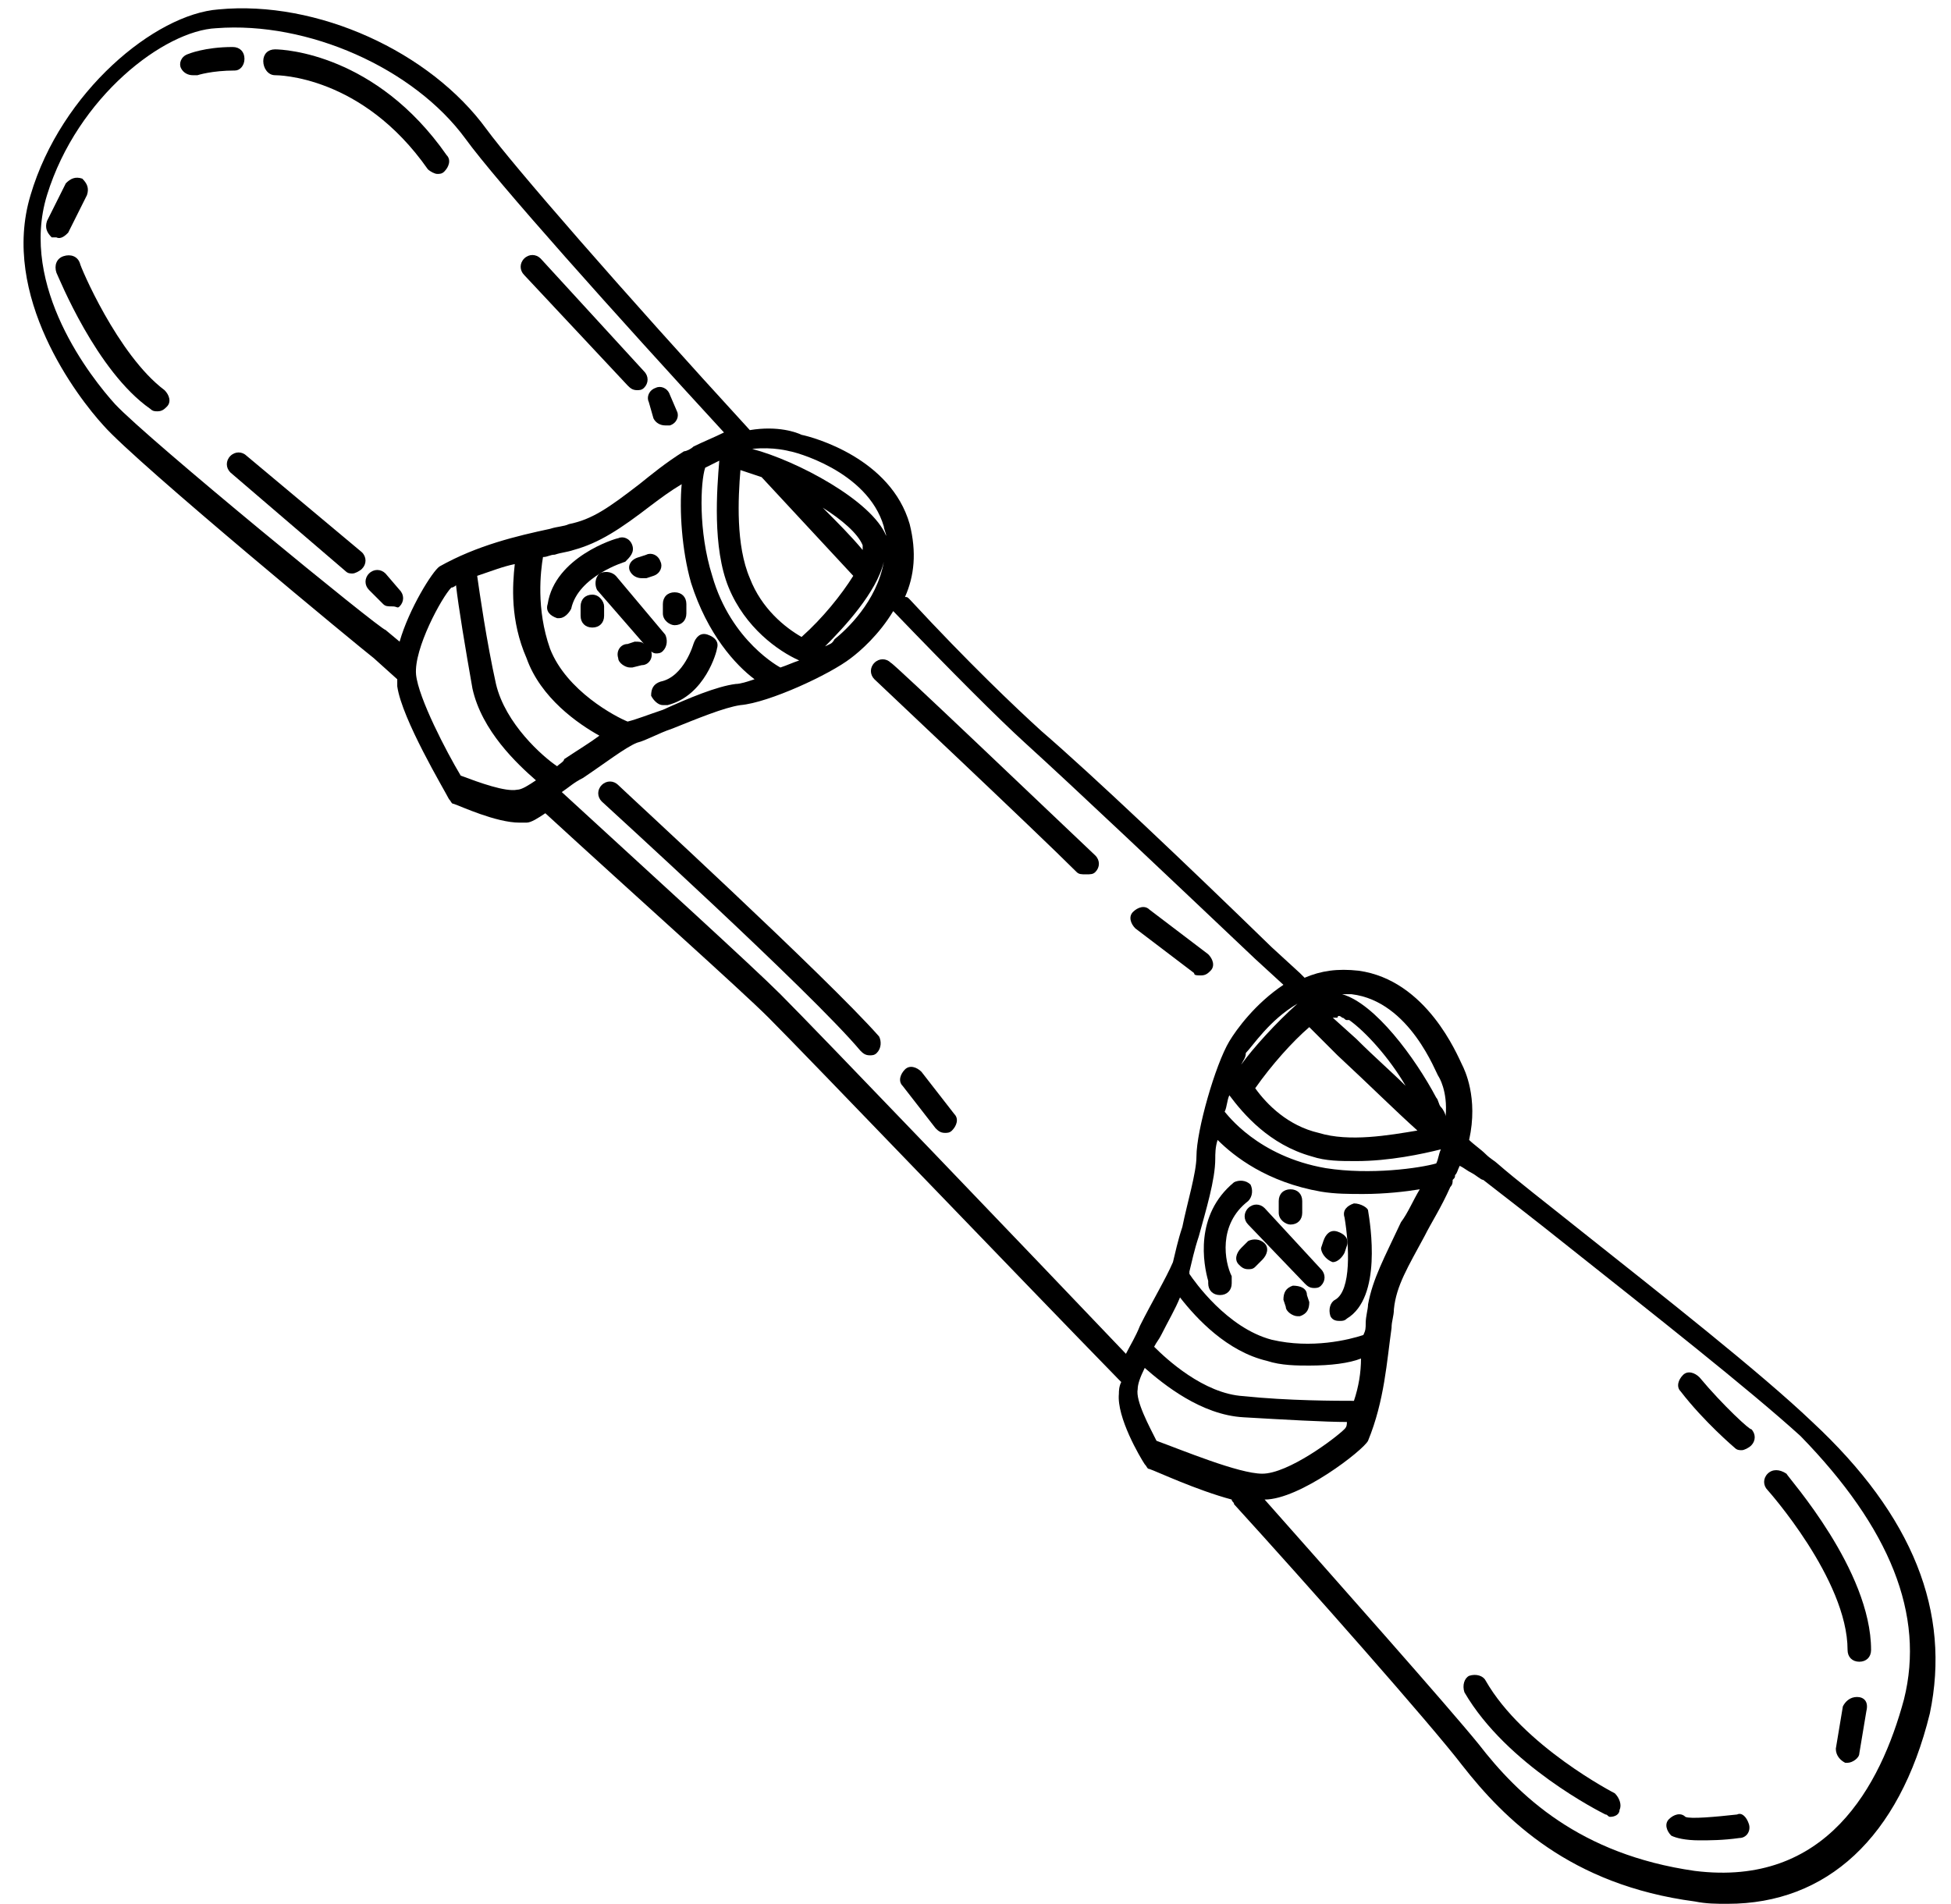 <?xml version="1.0" encoding="UTF-8"?><svg xmlns="http://www.w3.org/2000/svg" xmlns:xlink="http://www.w3.org/1999/xlink" height="81.0" preserveAspectRatio="xMidYMid meet" version="1.0" viewBox="8.5 9.6 83.0 81.0" width="83.0" zoomAndPan="magnify"><g><g id="change1_1"><path d="M85.6,70.1c-2.2-2.1-6.4-5.4-9.8-8.1c-1.5-1.2-2.8-2.2-3.6-2.9c-0.1-0.1-0.3-0.2-0.5-0.4c-0.2-0.2-0.5-0.4-0.7-0.6 c0.4-1.8-0.2-3-0.3-3.2c-0.2-0.4-1.5-3.6-4.4-4c-0.9-0.1-1.6,0-2.3,0.3l-0.2-0.2c0,0,0,0,0,0l-1.2-1.1c-3.7-3.6-7.6-7.3-9.8-9.2 c-1.1-1-3.1-2.9-5.6-5.6c-0.1-0.1-0.1-0.1-0.2-0.1c0.4-0.9,0.5-1.9,0.2-3.1c-0.8-2.8-4.1-3.7-4.6-3.8c-0.2-0.1-1-0.4-2.2-0.2 c0,0,0,0,0,0c-5.5-6-10.1-11.3-11.2-12.8c-2.4-3.3-7.2-5.5-11.4-5.1c-2.7,0.2-6.7,3.5-8,7.9c-1.3,4.3,2,8.6,3.1,9.8 c1.4,1.6,11.1,9.6,11.5,9.9l1,0.9c0,0.1,0,0.2,0,0.3c0.2,1.4,2,4.4,2.2,4.8c0.1,0.1,0.1,0.2,0.2,0.2c0.3,0.1,1.8,0.8,2.8,0.8 c0.1,0,0.2,0,0.3,0c0.2,0,0.5-0.2,0.8-0.4c3.7,3.4,8.3,7.5,9.5,8.7c1.6,1.6,10.9,11.3,14.9,15.4c0,0,0.1,0.1,0.1,0.1 c-0.1,0.2-0.1,0.4-0.1,0.5c-0.1,1,0.9,2.7,1.1,3c0.1,0.1,0.1,0.2,0.2,0.2c0.3,0.1,2,0.9,3.5,1.3c0,0.1,0.1,0.1,0.1,0.2 c3.1,3.4,8.4,9.4,9.7,11.1c1.8,2.3,4.6,5.1,9.9,5.8c0.5,0.1,0.9,0.1,1.4,0.1c4.2,0,7.3-2.8,8.6-8.1C91.5,78.2,89.9,74.1,85.6,70.1 z M66.1,69.2c-0.7,0-2.8,0-4.7-0.2c-1.7-0.1-3.3-1.6-3.8-2.1c0.1-0.2,0.2-0.3,0.3-0.5c0.3-0.6,0.6-1.1,0.8-1.6 c0.7,0.9,2,2.3,3.7,2.7c0.6,0.2,1.3,0.2,1.8,0.2c0.9,0,1.7-0.1,2.2-0.3C66.4,68,66.3,68.6,66.1,69.2z M66.7,65.1 c0,0.2-0.1,0.5-0.1,0.8c0,0.2,0,0.3-0.1,0.5c-0.6,0.2-2.2,0.6-3.9,0.2c-1.9-0.5-3.3-2.5-3.5-2.8c0,0,0-0.1,0-0.1 c0.1-0.4,0.2-0.9,0.4-1.5c0.3-1.1,0.7-2.4,0.7-3.3c0-0.2,0-0.5,0.1-0.8c0.7,0.7,2.1,1.8,4.4,2.2c0.6,0.1,1.2,0.1,1.8,0.1 c0.9,0,1.8-0.1,2.4-0.2c-0.3,0.5-0.5,1-0.8,1.4C67.4,63.1,66.9,64,66.7,65.1z M64.9,59.3c-2.9-0.5-4.2-2.3-4.3-2.4 c0.1-0.2,0.1-0.5,0.2-0.7c0.6,0.8,1.7,2.1,3.5,2.6c0.6,0.2,1.2,0.2,1.9,0.2c1.4,0,2.8-0.3,3.6-0.5c-0.1,0.2-0.1,0.4-0.2,0.6 C68.9,59.3,66.8,59.6,64.9,59.3z M65.6,52.9c0.1,0,0.1,0.1,0.2,0.1c0,0,0,0,0.1,0c0.7,0.5,1.7,1.6,2.4,2.8c-0.6-0.6-1.3-1.2-2.1-2 l-1-0.9c0,0,0,0,0,0c0.1,0,0.2,0,0.2,0C65.4,52.8,65.5,52.8,65.6,52.9z M64.2,53.3l1.2,1.2c1.4,1.3,2.4,2.3,3.4,3.2 c-1.2,0.2-2.9,0.5-4.2,0.1c-1.3-0.3-2.2-1.2-2.7-1.9C62.6,54.9,63.5,53.9,64.2,53.3z M63.7,52.3L63.7,52.3 c-0.9,0.8-1.9,1.9-2.4,2.6c0.1-0.2,0.2-0.3,0.2-0.5C61.8,54.1,62.5,53,63.7,52.3z M69.7,55.4c0,0,0.4,0.6,0.3,1.7 c0-0.1-0.1-0.3-0.2-0.4c0,0,0,0,0,0c-0.1-0.1-0.1-0.3-0.2-0.4c0,0,0,0,0,0c-0.9-1.7-2.6-4-4-4.4c0.1,0,0.3,0,0.4,0 C68.5,52.2,69.6,55.3,69.7,55.4z M32.2,42.2c-0.6-0.4-2.2-1.8-2.6-3.5c-0.4-1.8-0.7-3.9-0.8-4.6c0.6-0.2,1.1-0.4,1.6-0.5 c-0.1,0.9-0.2,2.4,0.5,4c0.6,1.7,2.2,2.8,3.1,3.3c-0.4,0.3-0.9,0.6-1.5,1C32.5,42,32.3,42.1,32.2,42.2z M35.2,40.3 C35.2,40.3,35.2,40.3,35.2,40.3c-0.5-0.2-2.6-1.3-3.3-3.1c-0.6-1.7-0.4-3.3-0.3-3.9c0.2,0,0.3-0.1,0.5-0.1 c0.3-0.1,0.5-0.1,0.8-0.2c1.1-0.3,2-0.9,3.3-1.9c0.4-0.3,0.8-0.6,1.3-0.9c-0.1,1.1,0,2.8,0.4,4.2c0.7,2.2,1.9,3.5,2.7,4.1 c-0.3,0.1-0.6,0.2-0.8,0.2c-0.8,0.1-2,0.6-3.1,1.1C36.1,40,35.6,40.2,35.2,40.3z M41.7,38c0,0-2.1-1.1-2.9-3.9 c-0.6-1.9-0.5-4-0.3-4.6c0.2-0.1,0.4-0.2,0.6-0.3c-0.1,1.2-0.3,3.7,0.4,5.4c0.7,1.7,2.1,2.7,3,3.1C42.2,37.8,42,37.9,41.7,38z M40.9,29.9c1.3,1.4,2.6,2.8,3.9,4.2c-0.5,0.8-1.3,1.8-2.2,2.6c-0.7-0.4-1.7-1.2-2.2-2.5c-0.6-1.4-0.5-3.4-0.4-4.6 C40.3,29.7,40.6,29.8,40.9,29.9z M43.5,31.2c0.8,0.5,1.5,1.1,1.7,1.6c0,0.1,0,0.2,0,0.2C44.7,32.4,44.1,31.8,43.5,31.2z M43.6,37.1c0.8-0.8,2.2-2.3,2.5-3.6c-0.3,1.7-1.6,2.9-2.1,3.3C43.9,37,43.8,37,43.6,37.1z M42.1,28.8 C42.1,28.8,42.2,28.9,42.1,28.8c0.1,0,3.3,0.8,4,3.2c0,0.1,0.1,0.3,0.1,0.4c-0.6-1.5-3.8-3.2-5.7-3.7 C41.4,28.6,42.1,28.8,42.1,28.8z M13.4,26.8c-1-1.1-4.1-5-2.9-8.9c1.3-4.2,5-7,7.2-7.1c3.9-0.3,8.4,1.7,10.6,4.7 c1.3,1.8,6.4,7.5,11,12.5c-0.4,0.2-0.9,0.4-1.3,0.6c0,0,0,0,0,0c-0.1,0.1-0.3,0.2-0.4,0.2c-0.8,0.5-1.4,1-1.9,1.4 c-1.3,1-2,1.5-3,1.7c-0.2,0.1-0.5,0.1-0.8,0.2c-1.4,0.3-3.1,0.7-4.7,1.6c0,0,0,0,0,0c-0.3,0.2-1.3,1.8-1.7,3.2l-0.6-0.5 C24.7,36.4,14.8,28.3,13.4,26.8z M30.5,43.2c-0.5,0.1-1.6-0.3-2.4-0.6c-0.6-1-1.8-3.3-1.9-4.3c-0.1-1.1,1.1-3.3,1.5-3.7 c0.1,0,0.2-0.1,0.2-0.1c0.1,0.9,0.4,2.7,0.7,4.4c0.4,1.8,1.9,3.2,2.7,3.9C31,43,30.7,43.2,30.5,43.2z M41.7,51.9 c-1.2-1.2-5.6-5.2-9.3-8.6c0.3-0.2,0.5-0.4,0.9-0.6c0.9-0.6,1.8-1.3,2.3-1.5c0.4-0.1,0.9-0.4,1.5-0.6c1-0.4,2.2-0.9,2.9-1 c1.2-0.1,3.8-1.3,4.7-2c0.4-0.3,1.2-1,1.8-2c2.5,2.6,4.5,4.6,5.6,5.6c2.2,2,6,5.6,9.8,9.2l1.2,1.1c-1.2,0.8-2,1.9-2.3,2.4 c-0.6,1-1.4,3.8-1.4,4.9c0,0.7-0.4,2-0.6,3c-0.2,0.6-0.3,1.1-0.4,1.5C58.1,64,57.5,65,57,66c-0.2,0.5-0.4,0.8-0.6,1.2 C52.4,63,43.3,53.5,41.7,51.9z M56.9,68.7c0-0.2,0.1-0.5,0.3-0.9c0.8,0.7,2.4,2,4.2,2.1c1.7,0.1,3.5,0.2,4.4,0.2 c0,0.1,0,0.2-0.1,0.3c-0.4,0.4-2.4,1.9-3.5,1.9c-1,0-3.4-1-4.5-1.4C57.4,70.3,56.8,69.2,56.9,68.7z M89.5,81.9 c-1,3.7-3.3,8-8.9,7.3c-4.9-0.7-7.5-3.2-9.2-5.4c-1.3-1.6-6-6.9-9.1-10.4c1.5,0,4.2-2.1,4.4-2.5c0,0,0,0,0,0 c0.7-1.7,0.8-3.4,1-4.8c0-0.3,0.1-0.5,0.1-0.8c0.1-1,0.6-1.8,1.3-3.1c0.3-0.6,0.7-1.2,1.1-2.1c0.1-0.1,0.1-0.2,0.1-0.3 c0.1-0.1,0.1-0.1,0.1-0.2c0.1-0.1,0.1-0.2,0.2-0.4c0.2,0.1,0.3,0.2,0.5,0.3c0.2,0.1,0.4,0.3,0.5,0.3c0.9,0.7,2.2,1.7,3.7,2.9 c3.4,2.7,7.6,6,9.8,8C88.9,74.6,90.4,78.3,89.5,81.9z"/><path d="M35.4,32.8c-0.1-0.3-0.4-0.4-0.6-0.3c-0.1,0-2.7,0.8-3,2.8c-0.1,0.3,0.1,0.5,0.4,0.6c0,0,0.1,0,0.1,0 c0.2,0,0.4-0.2,0.5-0.4c0.3-1.4,2.3-2,2.3-2C35.3,33.3,35.5,33.1,35.4,32.8z"/><path d="M36.9,39.6c1.6-0.4,2.1-2.3,2.1-2.4c0.1-0.3-0.1-0.5-0.4-0.6c-0.3-0.1-0.5,0.1-0.6,0.4c0,0-0.4,1.4-1.4,1.6 c-0.3,0.1-0.4,0.3-0.4,0.6c0.1,0.2,0.3,0.4,0.5,0.4C36.8,39.6,36.8,39.6,36.9,39.6z"/><path d="M33.7,34.9c-0.3,0-0.5,0.2-0.5,0.5v0.4c0,0.3,0.2,0.5,0.5,0.5s0.5-0.2,0.5-0.5v-0.4C34.2,35.2,34,34.9,33.7,34.9z"/><path d="M35.3,33.9c0.1,0.2,0.3,0.3,0.5,0.3c0.1,0,0.1,0,0.2,0l0.3-0.1c0.3-0.1,0.4-0.4,0.3-0.6c-0.1-0.3-0.4-0.4-0.6-0.3 l-0.3,0.1C35.3,33.4,35.2,33.7,35.3,33.9z"/><path d="M37.2,36.2c0.3,0,0.5-0.2,0.5-0.5v-0.4c0-0.3-0.2-0.5-0.5-0.5s-0.5,0.2-0.5,0.5v0.4C36.7,36,37,36.2,37.2,36.2z"/><path d="M61.6,60.7c0.2-0.2,0.2-0.5,0.1-0.7c-0.2-0.2-0.5-0.2-0.7-0.1c-1.7,1.4-1.3,3.5-1.1,4.2c0,0.1,0,0.1,0,0.1 c0,0.3,0.2,0.5,0.5,0.5c0.3,0,0.5-0.2,0.5-0.5c0,0,0-0.2,0-0.3C60.6,63.3,60.3,61.7,61.6,60.7z"/><path d="M66.1,60.8c-0.3,0.1-0.5,0.3-0.4,0.6c0.2,1.2,0.3,3.1-0.4,3.5c-0.2,0.1-0.3,0.4-0.2,0.7c0.1,0.2,0.3,0.2,0.4,0.2 c0.1,0,0.2,0,0.3-0.1c1.5-0.9,1-4,0.9-4.6C66.7,61,66.4,60.8,66.1,60.8z"/><path d="M63.5,64.3c-0.3,0.1-0.4,0.3-0.4,0.6l0.1,0.3c0,0.2,0.3,0.4,0.5,0.4c0,0,0.1,0,0.1,0c0.3-0.1,0.4-0.3,0.4-0.6l-0.1-0.3 C64.1,64.4,63.8,64.3,63.5,64.3z"/><path d="M65.2,63.3c0.2,0,0.4-0.2,0.5-0.4l0.1-0.3c0.1-0.3-0.1-0.5-0.4-0.6c-0.3-0.1-0.5,0.1-0.6,0.4l-0.1,0.3 C64.7,62.9,64.9,63.2,65.2,63.3C65.2,63.2,65.2,63.3,65.2,63.3z"/><path d="M61.6,62.4l-0.3,0.3c-0.2,0.2-0.3,0.5-0.1,0.7c0.1,0.1,0.2,0.2,0.4,0.2c0.1,0,0.2,0,0.3-0.1l0.3-0.3 c0.2-0.2,0.3-0.5,0.1-0.7C62.1,62.3,61.8,62.3,61.6,62.4z"/><path d="M63.4,61.7c0.3,0,0.5-0.2,0.5-0.5v-0.5c0-0.3-0.2-0.5-0.5-0.5s-0.5,0.2-0.5,0.5v0.5C62.9,61.5,63.2,61.7,63.4,61.7z"/><path d="M62.3,61c-0.2-0.2-0.5-0.2-0.7,0c-0.2,0.2-0.2,0.5,0,0.7l2.4,2.5c0.1,0.1,0.2,0.2,0.4,0.2c0.1,0,0.2,0,0.3-0.1 c0.2-0.2,0.2-0.5,0-0.7L62.3,61z"/><path d="M36.4,37.4c0.1,0,0.2,0,0.3-0.1c0.2-0.2,0.2-0.5,0.1-0.7l-2.1-2.5c-0.2-0.2-0.5-0.2-0.7-0.1c-0.2,0.2-0.2,0.5-0.1,0.7 l2,2.3c-0.1-0.1-0.2-0.1-0.4-0.1L35.2,37c-0.3,0-0.5,0.3-0.4,0.6c0,0.2,0.3,0.4,0.5,0.4c0,0,0.1,0,0.1,0l0.4-0.1 c0.3,0,0.5-0.3,0.4-0.6c0-0.1,0-0.1-0.1-0.2C36.1,37.3,36.3,37.4,36.4,37.4z"/><path d="M83.7,72.3c-0.2,0.2-0.2,0.5,0,0.7c0,0,3.4,3.8,3.4,6.8c0,0.3,0.2,0.5,0.5,0.5s0.5-0.2,0.5-0.5c0-3.4-3.5-7.3-3.6-7.5 C84.2,72.1,83.9,72.1,83.7,72.3z"/><path d="M87.5,81.8c-0.3,0-0.5,0.2-0.6,0.4l-0.3,1.8c0,0.3,0.2,0.5,0.4,0.6c0,0,0,0,0.1,0c0.2,0,0.5-0.2,0.5-0.4l0.3-1.8 C88,82,87.8,81.8,87.5,81.8z"/><path d="M82.4,86.8c-0.9,0.1-2,0.2-2.2,0.1c-0.2-0.2-0.5-0.1-0.7,0.1c-0.2,0.2-0.1,0.5,0.1,0.7c0.2,0.1,0.6,0.2,1.2,0.2 c0.4,0,1,0,1.7-0.1c0.3,0,0.5-0.3,0.4-0.6S82.6,86.7,82.4,86.8z"/><path d="M77.2,85.9c0,0-3.9-2-5.5-4.8c-0.1-0.2-0.4-0.3-0.7-0.2c-0.2,0.1-0.3,0.4-0.2,0.7c1.8,3.1,5.8,5.1,6,5.2 c0.1,0,0.1,0.1,0.2,0.1c0.2,0,0.4-0.1,0.4-0.3C77.5,86.4,77.4,86.1,77.2,85.9z"/><path d="M18.9,12.1c0-0.3-0.2-0.5-0.5-0.5c-1.2,0-1.9,0.3-1.9,0.3c-0.3,0.1-0.4,0.4-0.3,0.6c0.1,0.2,0.3,0.3,0.5,0.3 c0.1,0,0.1,0,0.2,0c0,0,0.6-0.2,1.6-0.2C18.7,12.6,18.9,12.4,18.9,12.1z"/><path d="M20.2,12.8c0.1,0,3.7,0,6.5,4c0.1,0.1,0.3,0.2,0.4,0.2c0.1,0,0.2,0,0.3-0.1c0.2-0.2,0.3-0.5,0.1-0.7 c-3-4.3-6.9-4.5-7.3-4.5c-0.3,0-0.5,0.2-0.5,0.5S19.9,12.8,20.2,12.8z"/><path d="M11.4,19.5l0.8-1.6c0.1-0.3,0-0.5-0.2-0.7c-0.3-0.1-0.5,0-0.7,0.2L10.5,19c-0.1,0.3,0,0.5,0.2,0.7c0.1,0,0.1,0,0.2,0 C11.1,19.8,11.3,19.6,11.4,19.5z"/><path d="M11.9,20.8c-0.1-0.3-0.4-0.4-0.7-0.3c-0.3,0.1-0.4,0.4-0.3,0.7c0.1,0.2,1.7,4.2,4,5.8c0.1,0.1,0.2,0.1,0.3,0.1 c0.2,0,0.3-0.1,0.4-0.2c0.2-0.2,0.1-0.5-0.1-0.7C13.5,24.7,11.9,20.9,11.9,20.8z"/><path d="M35.2,26c0.1,0.1,0.2,0.2,0.4,0.2c0.1,0,0.2,0,0.3-0.1c0.2-0.2,0.2-0.5,0-0.7l-4.4-4.8c-0.2-0.2-0.5-0.2-0.7,0 c-0.2,0.2-0.2,0.5,0,0.7L35.2,26z"/><path d="M36.3,27.4c0.1,0.2,0.3,0.3,0.5,0.3c0.1,0,0.1,0,0.2,0c0.3-0.1,0.4-0.4,0.3-0.6L37,26.4c-0.1-0.3-0.4-0.4-0.6-0.3 c-0.3,0.1-0.4,0.4-0.3,0.6L36.3,27.4z"/><path d="M46.4,37.8c-0.2-0.2-0.5-0.2-0.7,0c-0.2,0.2-0.2,0.5,0,0.7c0.1,0.1,6.9,6.5,8.6,8.2c0.1,0.1,0.2,0.1,0.4,0.1 s0.3,0,0.4-0.1c0.2-0.2,0.2-0.5,0-0.7C53.3,44.3,46.5,37.8,46.4,37.8z"/><path d="M59.6,51.1c0.2,0,0.3-0.1,0.4-0.2c0.2-0.2,0.1-0.5-0.1-0.7l-2.5-1.9c-0.2-0.2-0.5-0.1-0.7,0.1c-0.2,0.2-0.1,0.5,0.1,0.7 l2.5,1.9C59.3,51.1,59.4,51.1,59.6,51.1z"/><path d="M19,29c-0.2-0.2-0.5-0.2-0.7,0c-0.2,0.2-0.2,0.5,0,0.7l4.9,4.2c0.1,0.1,0.2,0.1,0.3,0.1c0.1,0,0.3-0.1,0.4-0.2 c0.2-0.2,0.2-0.5,0-0.7L19,29z"/><path d="M25.5,35.4c0.2-0.2,0.2-0.5,0-0.7L24.9,34c-0.2-0.2-0.5-0.2-0.7,0s-0.2,0.5,0,0.7l0.6,0.6c0.1,0.1,0.2,0.1,0.4,0.1 S25.4,35.5,25.5,35.4z"/><path d="M34.8,43c-0.2-0.2-0.5-0.2-0.7,0c-0.2,0.2-0.2,0.5,0,0.7c0.1,0.1,8.9,8.1,11,10.6c0.1,0.1,0.2,0.2,0.4,0.2 c0.1,0,0.2,0,0.3-0.1c0.2-0.2,0.2-0.5,0.1-0.7C43.7,51.2,35.1,43.3,34.8,43z"/><path d="M47.7,55.2c-0.2-0.2-0.5-0.3-0.7-0.1c-0.2,0.2-0.3,0.5-0.1,0.7l1.4,1.8c0.1,0.1,0.2,0.2,0.4,0.2c0.1,0,0.2,0,0.3-0.1 c0.2-0.2,0.3-0.5,0.1-0.7L47.7,55.2z"/><path d="M80.8,68.2c-0.2-0.2-0.5-0.3-0.7-0.1c-0.2,0.2-0.3,0.5-0.1,0.7c1,1.3,2.3,2.4,2.3,2.4c0.1,0.1,0.2,0.1,0.3,0.1 c0.1,0,0.3-0.1,0.4-0.2c0.2-0.2,0.2-0.5,0-0.7C83,70.5,81.8,69.4,80.8,68.2z"/></g></g></svg>